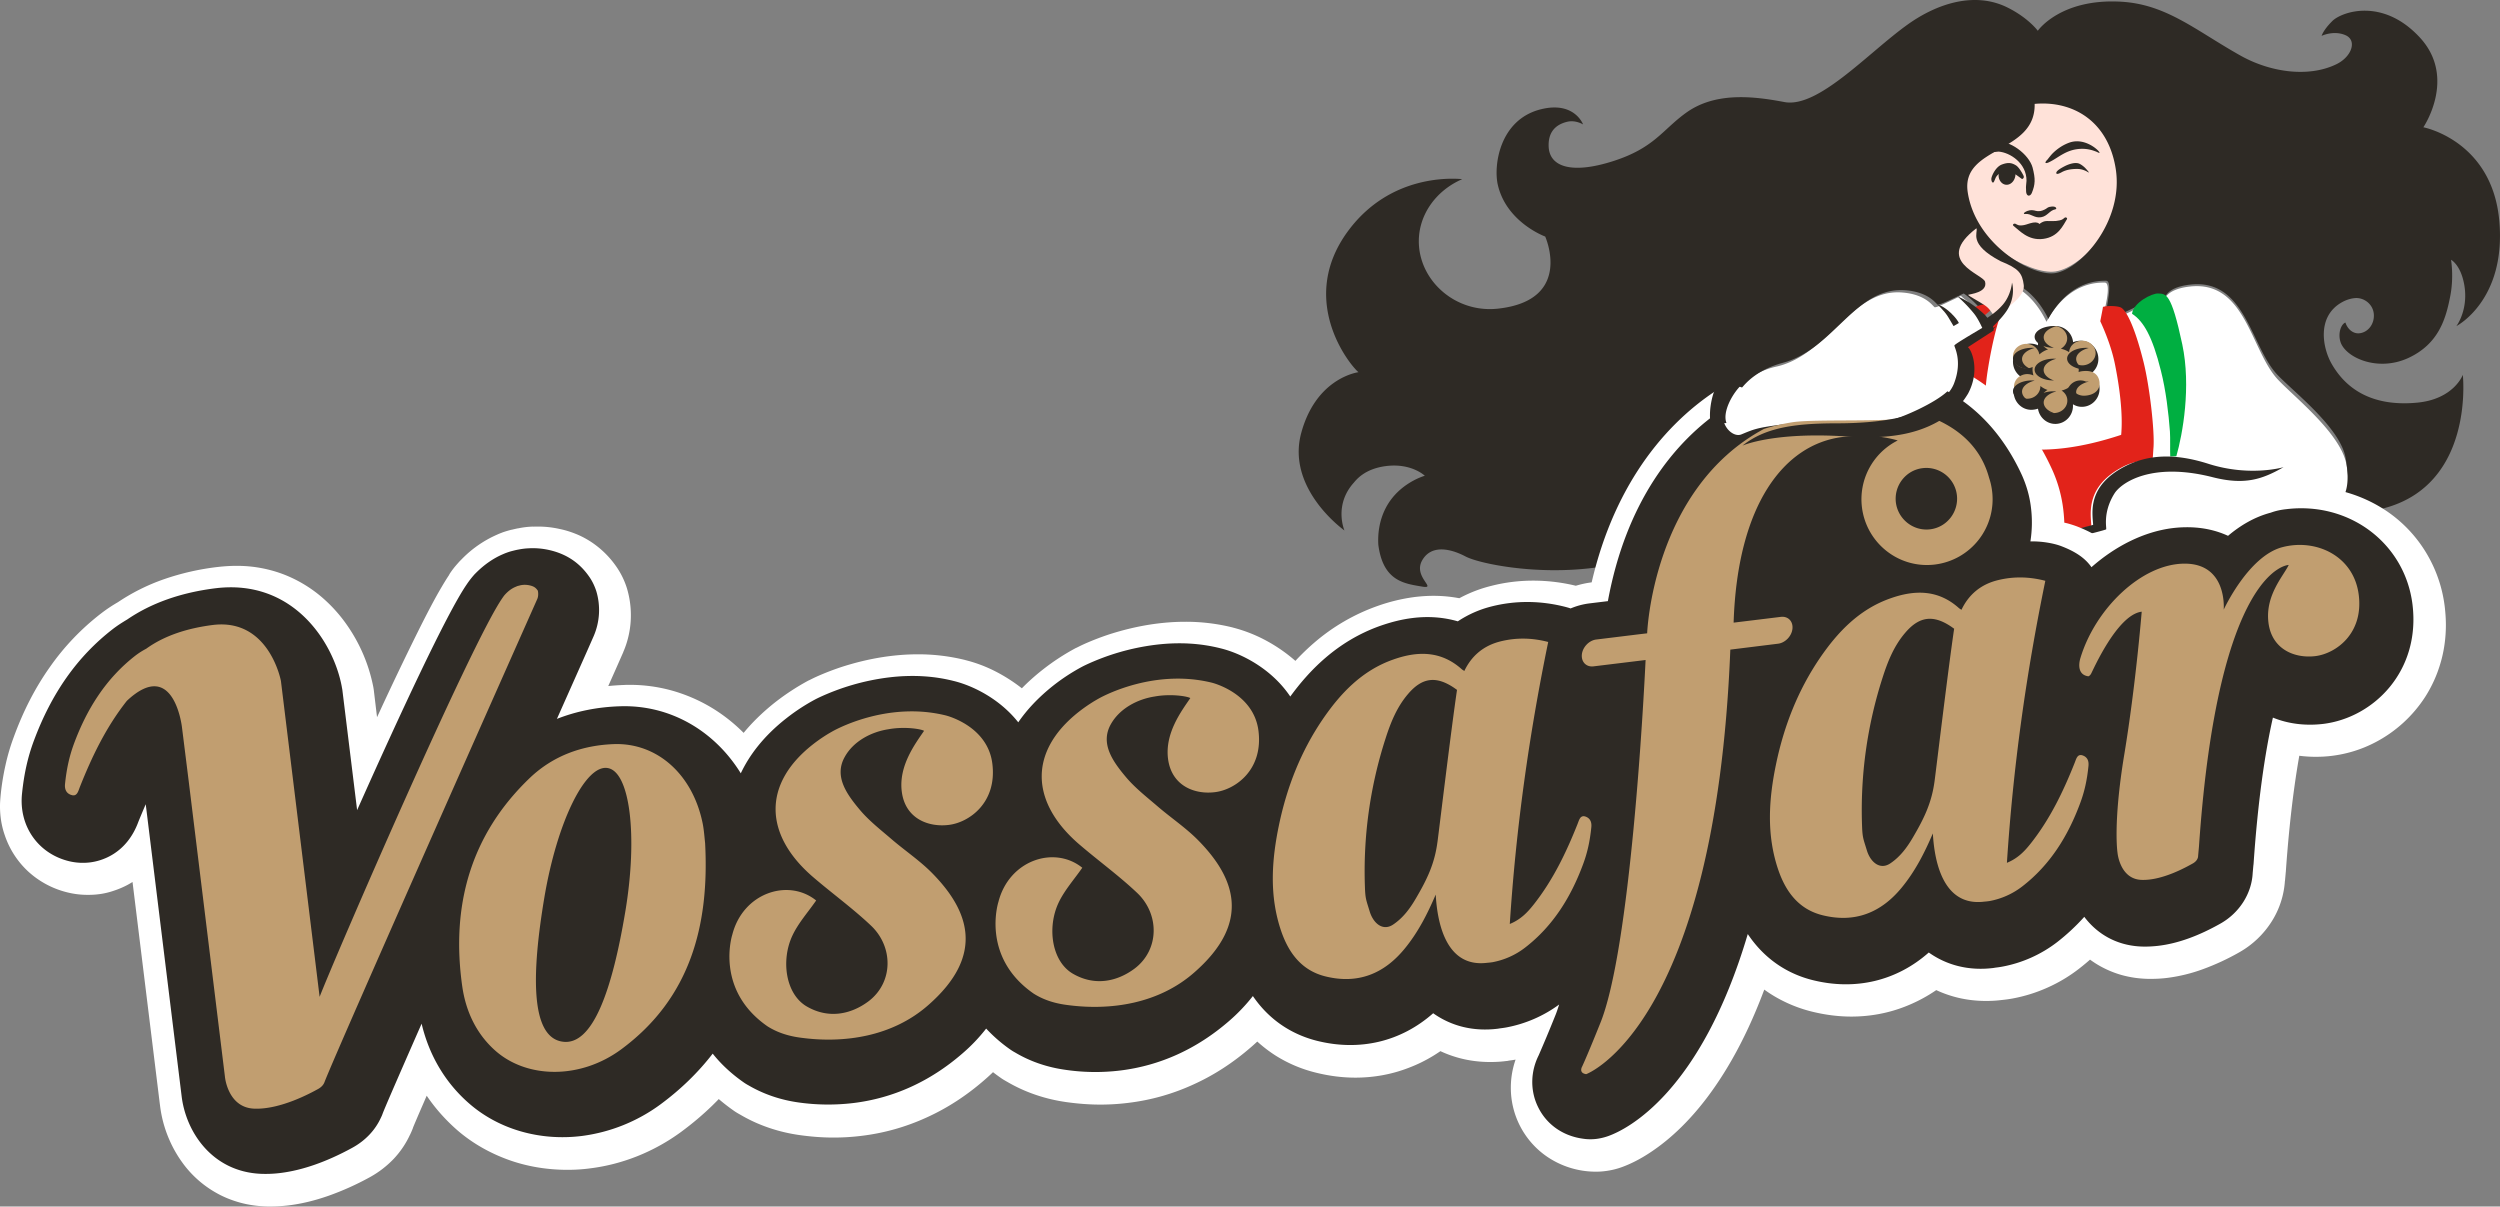 <svg xmlns="http://www.w3.org/2000/svg" width="230" height="111" viewBox="0 0 230 111">
    <rect x="0" y="0" width="230" height="111" fill="#808080" stroke="none"/>
    <g fill="none" fill-rule="evenodd">
        <path fill="#FFE2D9" fill-rule="nonzero" d="M189.096 24.974c2.591-.386 6.755-4.958 5.955-9.826-.746-4.534-4.26-6.434-7.976-6.113.122 4.726-7.542 3.904-6.81 8.297.801 4.868 6.525 7.989 8.831 7.642z"/>
        <path fill="#FFF" fill-rule="nonzero" d="M188.277 29.607c.652-1.246 2.33-3.673 5.368-3.606.546.014.146 1.85-.067 2.695.106.496.226.885.36.871.36-.027 3.183-1.434 3.65-1.702.465-.268 1.451.013 1.451.013.013 0-.08-1.233 2.424-1.515 5.155-.59 5.595 5.912 8.125 8.58 1.559 1.649 5.794 4.973 6.287 7.815.44 2.534.133 3.861-1.305 4.947a10.867 10.867 0 0 0-3.37-.094c-.506.067-.999.16-1.492.282-1.518.402-2.85 1.206-3.982 2.171-1.013-.482-2.265-.818-3.81-.804-.44 0-.879.027-1.332.08-2.677.335-5.301 1.663-7.552 3.66a4.924 4.924 0 0 0-2.77-1.957 14.385 14.385 0 0 0-2.904-.456c.16-1.032.186-2.091.053-3.164-.12-1.005-3.397-.858-3.81-1.796-1.678-3.7-3.356-6.69-5.674-8.62-1.572.805-4.196 1.475-8.551 1.475-3.983 0-6.727.442-8.738 1.917-4.076 1.314-2.57-5.483 2.757-6.663 4.849-1.072 6.927-7.212 11.628-6.823 2.225.174 2.838 1.327 2.97 1.354.214.04 1.28-.51 2.412-1.046.12.12.333.295.572.483.094.107.187.214.267.295.32.322 1.705 1.528 1.705 1.528s.493 0 .839-.268.68-1.153 1.052-2.024c.133-.322.24-.67.293-.992 1.745.804 2.704 2.44 3.144 3.364z"/>
        <path fill="#2E2A25" fill-rule="nonzero" d="M189.075 25.126c2.43-.379 6.324-4.838 5.571-9.596-.7-4.433-3.986-6.285-7.458-5.972.105 4.603-6.839 3.86-6.152 8.162.74 4.746 5.888 7.745 8.04 7.406zm25.531 22.02c-.079 0-.184.014-.29.04l.04-.274.145.026c1.426-1.056 1.73-2.347 1.294-4.81-.489-2.765-4.687-5.998-6.231-7.602-2.509-2.595-2.944-8.918-8.053-8.344-2.482.273-2.39 1.473-2.403 1.473 0 0-.977-.274-1.439-.013-.462.26-3.26 1.643-3.617 1.656-.132.013-.132-.43-.237-.913.118-.795.488-2.542-.053-2.555-3.01-.053-4.66 2.294-5.32 3.507-.581-1.226-2.139-3.703-5.188-3.768-.462-.013-.172 1.251.092 2.112-.237.196-.647.548-1.24.626-.502-.56-1.096-1.095-1.453-1.304-1.109.522-2.165 1.056-2.39 1.017-.131-.026-.739-1.134-2.943-1.317-4.66-.365-6.548 5.41-11.3 6.676-4.066 1.082-5.254 4.276-4.713 5.802-3.842 2.764-7.485 6.088-9.4 12.516a37.907 37.907 0 0 1-3.34.548c-5.425.678-10.534-.418-11.722-1.043-1.412-.744-3.181-1.122-4.013.365-.845 1.525 1.452 2.646 0 2.399-1.597-.274-3.59-.47-4.026-3.847-.053-.886.04-2.164.7-3.416 1.2-2.281 3.577-2.933 3.577-2.933s-1.241-1.2-3.604-.887c-1.98.261-2.733 1.304-2.93 1.526-1.862 2.073-.859 4.394-.859 4.394s-5.386-3.808-3.973-8.984c1.293-4.732 4.7-5.489 5.267-5.58-.08-.052-.211-.182-.489-.508-1.438-1.734-4.607-7.054-.356-12.634 3.736-4.902 9.122-4.733 10.39-4.616-2.482 1.07-4.146 3.43-3.987 6.063.21 3.455 3.471 6.258 7.247 5.854 7.01-.756 4.37-6.636 4.37-6.636s-3.552-1.291-4.357-4.746c-.409-1.747.132-6.01 3.96-6.962 3.09-.77 3.882 1.395 3.882 1.395s-.687-.43-1.452-.248c-.766.182-1.756.678-1.717 2.23.04 1.942 2.139 2.607 5.928 1.395 3.788-1.213 4.515-2.856 6.693-4.433 2.64-1.917 6.059-1.578 9.069-1.004 3.115.586 7.71-4.538 11.34-7.132 2.772-1.982 6.191-3.025 9.135-1.59 1.967.964 2.838 2.164 2.838 2.164s2.073-3 7.683-2.673c4.185.247 6.865 2.66 10.984 4.967 2.706 1.513 6.204 2.034 8.778.796 1.452-.691 1.954-2.217.858-2.686-1.095-.47-2.191.065-2.191.065s.145-.535.99-1.37c.845-.834 4.607-2.19 8.04 1.513 3.432 3.703.33 8.266.33 8.266s6.297 1.2 6.983 8.566c.673 7.354-3.947 9.727-3.947 9.727s1.135-1.474.726-3.807c-.33-1.852-1.215-2.295-1.215-2.295s.264 1.512-.052 3.233c-.41 2.178-1.07 4.512-3.908 5.815-2.838 1.291-5.782-.078-6.218-1.512-.25-.834.093-1.643.462-1.76.185.573.66 1.017 1.228.99.819-.051 1.439-.82 1.386-1.733-.053-.913-.858-1.552-1.69-1.513-.118.013-.633.04-1.254.391-2.363 1.33-1.755 4.277-.91 5.711 1.663 2.855 4.475 3.846 7.854 3.52 3.366-.326 4.185-2.555 4.185-2.555s1.492 13.494-11.974 12.66z"/>
        <path fill="#2E2A25" d="M194.156 29.073l.498-.073-.175 1c-.149-.537-.323-.927-.323-.927z"/>
        <path fill="#E2231A" fill-rule="nonzero" d="M180.864 31.6l2.106-1.373s.026-.13-.053-.362c.197-.195.524-.519.89-1.01.183.064.21 0 .222.22-.209.492-.732 2.305-1.15 4.947-.406 2.565-.289 4.676-.066 6.114 0 .064-.707.544-.667.738 2.197-.13 5.389 1.658 13.002-.868.013-.168.026-.31.026-.362.091-1.451-.079-3.536-.589-6.088-.314-1.606-.98-3.186-1.36-4.002l.21-1.088.038-.233c.458-.13 1.36-.091 1.662.064.484.26 1.255 1.736 2.066 4.987.563 2.24 1.047 6.45.916 7.94-.04.518-.04.88-.105 1.062-1.072.103-1.831.194-2.76.686-3.361 1.775-2.917 4.223-2.851 5.388l-.275.104-2.067.466-.026.143s-.039.751.327 1.813c.105.311.236.596.353.829l.027.285c-.131-.324-4.696-1.852-4.866-2.293-.314-.841.209-2.396.196-2.422l-.196-1.696-1.19-3.485s-4.095-.453-4.736-.53c-.261-.04-.47.012-.628.116a48.544 48.544 0 0 1-.078-4.456c.785-.388 1.046-.738 1.23-1.165.13-.156.248-.324.353-.48 1.085-1.606.484-3.082.065-3.872l-.026-.117zm.667-3.264c.497-.272 1.439-.544 1.7-.103l.131.077a8.272 8.272 0 0 1-.929.816c-.065-.065-.117-.13-.196-.194a5.753 5.753 0 0 0-.706-.596z"/>
        <path fill="#00AF41" d="M196.147 28.866c.11-1.017 1.847-1.904 2.407-1.865.712.04 1.204-.091 2.216 4.682.821 3.887.041 8.243-.547 10.29-.191 0-.383.014-.56.027-.028-.483.013-1.696-.028-2.282-.123-1.67-.37-3.809-.834-5.622-.78-3.143-1.6-4.551-2.654-5.23z"/>
        <path fill="#2E2A25" fill-rule="nonzero" d="M191.386 31.35c.893-.026 1.639.707 1.663 1.624a1.647 1.647 0 0 1-.66 1.375c.452.289.758.8.77 1.376.025.917-.685 1.676-1.578 1.702a1.53 1.53 0 0 1-.868-.235v.104c.024.917-.685 1.677-1.578 1.703-.82.026-1.517-.59-1.64-1.401a1.968 1.968 0 0 1-.575.104c-.893.027-1.639-.707-1.663-1.624a1.684 1.684 0 0 1 .685-1.401 1.66 1.66 0 0 1-.747-1.362c-.024-.917.686-1.677 1.579-1.703.256 0 .501.052.721.157-.024-.982.685-1.742 1.579-1.768.844-.026 1.565.628 1.651 1.48.184-.066.416-.131.66-.131z"/>
        <path fill="#C19E70" fill-rule="nonzero" d="M190.358 32.399c.04-.58.545-1.041 1.185-1.055.668-.013 1.226.475 1.253 1.108.014.619-.517 1.133-1.185 1.16-.15 0-.286-.014-.422-.053.027.131.054.263.054.408 0 .092 0 .171-.013.264.136-.053.286-.08.45-.093.79-.066 1.266.224 1.43.791.245.91-.436 1.45-1.362 1.476-.6.013-1.104-.382-1.227-.896a2.165 2.165 0 0 1-.858.422c.314.197.532.527.532.909.013.62-.518 1.133-1.186 1.16-.667.013-1.226-.475-1.253-1.107-.014-.435.245-.817.627-1.015a2.047 2.047 0 0 1-.668-.369c.014.646-.517 1.16-1.185 1.173-.667.013-1.226-.475-1.24-1.107-.013-.62.518-1.134 1.186-1.16.218 0 .422.04.599.132a2.81 2.81 0 0 1-.082-.488c0-.105 0-.21.014-.303-.164.08-.354.132-.559.132-.667.013-1.226-.474-1.253-1.094-.014-.62.518-1.133 1.185-1.16.627-.013 1.145.409 1.24.976.231-.211.504-.37.804-.462-.395-.184-.668-.553-.682-.988-.013-.62.518-1.133 1.186-1.16.667-.013 1.226.475 1.253 1.094.014.422-.232.79-.586.988.3.066.545.172.763.317z"/>
        <path fill="#2E2A25" fill-rule="nonzero" d="M185.196 33.016c-.027-.548.726-1 1.694-1.016.108 0 .215 0 .296.016-.7.178-1.183.58-1.157 1.049.027.403.377.741.942.935-.942 0-1.749-.435-1.775-.984zM185.196 36.016c-.027-.548.726-1 1.694-1.016.108 0 .215 0 .296.016-.7.178-1.183.58-1.157 1.049.027.403.377.741.942.935-.968 0-1.749-.435-1.775-.984zM187.187 31.016c-.027-.548.726-1 1.695-1.016.107 0 .215 0 .295.016-.699.178-1.183.58-1.156 1.049.027.403.376.741.941.935-.941 0-1.748-.435-1.775-.984zM187.186 34.03c-.016-.55.73-1.01 1.693-1.03.1 0 .199 0 .298.01-.696.18-1.178.59-1.161 1.05.017.4.382.75.946.94-.963.02-1.759-.42-1.776-.97zM190.174 33.016c-.027-.548.726-1 1.695-1.016.107 0 .215 0 .296.016-.7.178-1.184.58-1.157 1.049.027.403.376.741.941.935-.968 0-1.748-.435-1.775-.984zM190.173 36.061a1.24 1.24 0 0 1 1.695-.97c.081.031.216 0 .297.016-.7.169-1.185.554-1.158 1 .027.385.377.708.942.893-.969 0-1.776-.416-1.776-.939zM187.187 37.016c-.027-.548.726-1 1.695-1.016.107 0 .215 0 .295.016-.699.178-1.183.58-1.156 1.049.027.403.376.741.941.935-.941 0-1.748-.435-1.775-.984zM210.087 42.98c-1.919 1.09-3.52 1.687-6.524.922-5.61-1.428-8.402.493-9.037 1.505-1.124 1.804-.674 3.245-.767 3.297-.12.065-1.614.454-2.686.7-.013.377.198 1.39.476 2.155a9.92 9.92 0 0 0 .662 1.441s-1.072-.48-1.64-2.103c-.371-1.064-.398-1.856-.398-1.856l.027-.142 2.368-.61c-.066-1.143-.556-3.557 2.885-5.36 2.143-1.117 4.604-1.26 7.753-.247 3.824 1.207 6.88.298 6.88.298z"/>
        <path fill="#2E2A25" d="M187.186 49.468c.066-.101.434-.468 1.88-.468 1.432 0 2.103.468 2.103.468l-.171.532s-.316-.367-1.59-.56c-1.289-.192-2.222.028-2.222.028z"/>
        <path fill="#FFF" d="M162.294 40c-.347.192-.694.346-.995.5.254-.154.602-.308.995-.5z"/>
        <path fill="#FFE2D9" d="M182.597 28.085c-.555-.37-1.53-.878-1.53-.964.165-.062 1.816-.21 1.56-1.2-.18-.705-4.771-1.88-.795-4.921.18.408-.81 1.434 2.22 3.03 1.666.667 1.997 1.1 2.132 2.188.165 1.385-2.686 2.782-2.686 2.782-.285-.099-.285-.495-.9-.915z"/>
        <path fill="#2E2A25" d="M178.225 28s.547.12 1.258.798c.454.437.652.743.733.918-.186.11-.36.207-.489.284-.104-.175-.28-.48-.5-.842-.361-.59-1.002-1.158-1.002-1.158z"/>
        <path fill="#2E2A25" fill-rule="nonzero" d="M183.203 30.4l.498-.4-.39.2zM186.44 16.635c.014-1.631-1.527-2.61-2.569-2.688-.3.026-.613.052-.87.13-1.413.431-1.841.979-1.784.744.043-.222.228-1.187 1.627-1.657.2-.065.27-.091.613-.143 1.441-.209 3.21 1.2 3.539 2.387.271 1.044.257 1.553-.071 2.349-.143.352-.557.378-.528-.3-.029-.366.028-.483.042-.822zM187.7 19.418c-.365.048-.453-.073-.768-.085-.239-.012-.654.12-.742.302.026.085.101.049.19.049.502-.025.791.398 1.395.302.603-.097.78-.629 1.307-.725.114-.025.114-.073.063-.158-.1-.157-.59-.12-.78.013-.339.265-.666.302-.666.302zM185.436 20.594c.168.08.266.207.768.115.252-.046.475-.162.838-.23.336-.058.517.045.573.115l.028.011c.07-.08.293-.207.447-.242.223-.046.223-.023.74-.023.112 0 .237-.012.335-.012.573-.069.587-.15.782-.3.112-.08.28.024.21.139-.35.553-.782 1.626-2.179 1.81-1.396.185-2.206-.795-2.737-1.199-.126-.092.028-.265.195-.184z"/>
        <path fill="#2E2A25" fill-rule="nonzero" d="M183.88 15.993c-.044.059-.088.102-.144.16-.154.176-.165.307-.286.554-.122.248-.298-.072-.232-.35.066-.276.408-1.02.96-1.223.551-.204.882-.175 1.301.087.254.16.552.67.673.918.133.262-.121.335-.121.335l-.607-.437c-.01.423-.254.816-.618.933-.419.13-.838-.175-.926-.685a1.287 1.287 0 0 1 0-.292zM192.131 15.869c-.123-.105-.546-.315-.948-.324-.401-.01-.802.029-1.148.143-.346.114-.38.2-.669.295-.167.057-.234-.038-.156-.171.078-.134.312-.296.691-.496.468-.247 1.037-.41 1.394-.257.156.067.424.257.602.457.09.096.167.19.223.258a.253.253 0 0 1 .045.066v.01c0 .01-.023.01-.023.01l-.01.009z"/>
        <path fill="#2E2A25" d="M188.474 14.544c.086-.103.2-.258.359-.423.33-.33.818-.723 1.493-.98 1.35-.517 2.598.536 2.8.836l.028.04c0 .021.014.021 0 .032-.015.02-.043.02-.043.01l-.043-.01c-.058-.02-.158-.083-.316-.134a3.277 3.277 0 0 0-1.407-.217c-.632.041-1.12.237-1.55.475-.431.237-.79.506-1.163.691-.173.093-.287.135-.36.135-.085.01-.1-.042-.085-.083.014-.041.057-.093.086-.134l.057-.072c.015.01.058-.052.144-.166z"/>
        <path fill="#FFF" fill-rule="nonzero" d="M210.93 47.323l.304 2.427a8.477 8.477 0 0 1 3.945.435 7.731 7.731 0 0 1 3.325 2.361 7.849 7.849 0 0 1 1.055 1.754c.277.647.462 1.332.555 2.084.052.383.065.739.065 1.095a7.506 7.506 0 0 1-.527 2.81 6.845 6.845 0 0 1-.963 1.687 7.046 7.046 0 0 1-2.125 1.834 6.839 6.839 0 0 1-3.483.91c-.91 0-1.741-.172-2.493-.475a2.445 2.445 0 0 0-2.059.105 2.465 2.465 0 0 0-1.253 1.636c-.739 3.323-1.425 7.795-1.834 13.848v-.013.08l-.066.711v.093a2.933 2.933 0 0 1-.488 1.464c-.29.461-.713.87-1.24 1.174-.91.514-1.768.91-2.573 1.2-.805.29-1.544.461-2.217.554-.316.04-.62.052-.91.052-.119 0-.224 0-.33-.013a5.032 5.032 0 0 1-1.069-.171 4.178 4.178 0 0 1-1.266-.607 4.339 4.339 0 0 1-.99-.976 2.486 2.486 0 0 0-1.847-.976 2.434 2.434 0 0 0-1.926.805 17.727 17.727 0 0 1-2.19 2.044 9.189 9.189 0 0 1-1.887 1.134 9.585 9.585 0 0 1-2.138.66 4.58 4.58 0 0 1-.448.066l-.066.013-.159.026.33 2.427-.303-2.427c-.304.04-.594.053-.884.053a6.02 6.02 0 0 1-1.795-.264 5.556 5.556 0 0 1-1.556-.778 2.463 2.463 0 0 0-3.048.158c-.884.778-1.834 1.359-2.837 1.741a8.814 8.814 0 0 1-3.166.58c-.792 0-1.61-.105-2.454-.316a7.815 7.815 0 0 1-2.31-.99 6.65 6.65 0 0 1-1.147-.922 7.922 7.922 0 0 1-1.082-1.32 2.47 2.47 0 0 0-2.401-1.068 2.45 2.45 0 0 0-1.98 1.728c-1.042 3.508-2.203 6.291-3.39 8.507-1.768 3.324-3.563 5.368-5 6.621-1.439 1.253-2.52 1.728-2.93 1.873a2.494 2.494 0 0 1-.54.132c-.093.013-.199.013-.291.013-.106 0-.211-.013-.33-.026a3.229 3.229 0 0 1-1.399-.528 2.676 2.676 0 0 1-.883-1.055 2.77 2.77 0 0 1-.278-1.214c0-.448.106-.91.33-1.345l.04-.092c.119-.277.264-.594.409-.937.435-1.015.91-2.189 1.108-2.69v.013l.027-.066-2.27-.923 2.256.95c.172-.423.33-.858.462-1.333a2.455 2.455 0 0 0-.937-2.703 2.458 2.458 0 0 0-2.863.026 9.37 9.37 0 0 1-3.852 1.675c-.145.026-.29.053-.462.066l-.053.013-.158.027.343 2.426-.304-2.426c-.303.04-.593.052-.884.052a6.02 6.02 0 0 1-1.794-.263 5.556 5.556 0 0 1-1.557-.779 2.463 2.463 0 0 0-3.048.159c-.884.778-1.834 1.358-2.836 1.74a8.814 8.814 0 0 1-3.167.58c-.791 0-1.61-.105-2.454-.316a7.86 7.86 0 0 1-2.27-.962c-.765-.488-1.53-1.174-2.216-2.177a2.46 2.46 0 0 0-1.94-1.068 2.404 2.404 0 0 0-2.005.937 14.511 14.511 0 0 1-1.873 1.965 17.056 17.056 0 0 1-4.156 2.69 15.581 15.581 0 0 1-4.565 1.28 16.96 16.96 0 0 1-4.394-.053c-1.412-.198-2.652-.633-3.72-1.266l-.067-.04-.198-.119c-.725-.514-1.345-1.042-1.86-1.609a2.463 2.463 0 0 0-1.9-.778 2.414 2.414 0 0 0-1.82.937 14.511 14.511 0 0 1-1.874 1.965 17.056 17.056 0 0 1-4.156 2.69 15.581 15.581 0 0 1-4.565 1.28 16.647 16.647 0 0 1-4.38-.053c-1.412-.198-2.653-.633-3.721-1.266l-.053-.04a1.14 1.14 0 0 1-.211-.132 11.194 11.194 0 0 1-2.362-2.176 2.471 2.471 0 0 0-1.94-.923 2.445 2.445 0 0 0-1.913.95 21.392 21.392 0 0 1-4.314 4.194c-1.82 1.345-3.932 2.189-6.096 2.453-.488.066-.976.092-1.464.092-1.333 0-2.612-.224-3.787-.646a10.334 10.334 0 0 1-3.166-1.82 10.858 10.858 0 0 1-2.27-2.704 12.184 12.184 0 0 1-1.372-3.403 2.46 2.46 0 0 0-2.164-1.86 2.443 2.443 0 0 0-2.454 1.451 1015.763 1015.763 0 0 0-2.757 6.305c-.277.633-.462 1.081-.594 1.398-.066.158-.119.29-.171.409-.04.105-.08.197-.106.263-.026.053-.053.12-.08.172l-.025.04c-.146.33-.357.646-.62.923a3.73 3.73 0 0 1-.977.738 20.217 20.217 0 0 1-3.06 1.385c-.95.33-1.835.54-2.64.646-.37.053-.739.066-1.095.066-.119 0-.224 0-.33-.013-.791-.04-1.438-.21-2.005-.488a4.864 4.864 0 0 1-1.135-.791 6.013 6.013 0 0 1-1.24-1.715 6.213 6.213 0 0 1-.58-2.03v-.027l-3.299-26.827a2.45 2.45 0 0 0-4.67-.686c-.251.58-.489 1.135-.687 1.649l-.026.08a3.746 3.746 0 0 1-.633 1.16c-.172.21-.33.356-.502.488-.25.184-.514.316-.752.395-.237.08-.448.12-.58.146a3.25 3.25 0 0 1-.343.026c-.225 0-.449-.026-.686-.08a3.263 3.263 0 0 1-1.07-.448 3 3 0 0 1-1.055-1.134 3.354 3.354 0 0 1-.395-1.622c0-.132.013-.277.026-.409.092-.818.211-1.57.356-2.255a15.82 15.82 0 0 1 .58-1.992c.753-2.031 1.663-3.785 2.732-5.289a17.803 17.803 0 0 1 3.734-3.904c.303-.237.66-.474 1.068-.712l.172-.105a13.344 13.344 0 0 1 3.127-1.57 19.514 19.514 0 0 1 3.905-.897 8.293 8.293 0 0 1 1.109-.066c.606 0 1.147.066 1.662.172a6.862 6.862 0 0 1 2.348 1.015c.515.343.99.765 1.425 1.227a10.068 10.068 0 0 1 1.57 2.334c.396.831.673 1.662.805 2.388.013.052.013.105.027.145l1.359 11.065a2.435 2.435 0 0 0 2.071 2.124 2.453 2.453 0 0 0 2.6-1.425c1.939-4.339 3.984-8.836 5.765-12.569.897-1.86 1.715-3.535 2.428-4.893.356-.673.673-1.28.963-1.767.277-.501.528-.897.7-1.148l.012-.026c.04-.066.145-.211.29-.396.067-.079.133-.158.198-.224l-1.807-1.662L45.94 55l.132-.132-1.781-1.688 1.741 1.715a5.259 5.259 0 0 1 1.702-1.187l.027-.013.198-.08-.858-2.294.831 2.308c.159-.053.264-.093.396-.119l.027-.013c.105-.027.21-.053.303-.066l.04-.013c.184-.04.343-.053.501-.066h.317c.316 0 .62.026.923.092.264.053.502.132.713.211.316.132.58.29.83.475.252.198.476.435.7.752.145.21.264.448.343.685.093.29.145.634.145.99 0 .25-.026.5-.079.751a3.346 3.346 0 0 1-.21.673v-.013l-.634 1.438-2.758 6.198a2.445 2.445 0 0 0 .462 2.69c.686.726 1.742.95 2.665.581 1.504-.593 3.154-.936 4.987-1.002h.344c.884 0 1.741.119 2.56.343a9.775 9.775 0 0 1 3.39 1.701c1.03.792 1.926 1.794 2.665 2.968a2.461 2.461 0 0 0 2.23 1.16 2.439 2.439 0 0 0 2.071-1.398c.304-.646.726-1.332 1.293-2.044.568-.699 1.293-1.424 2.217-2.163a17.288 17.288 0 0 1 2.362-1.543h-.014l.185-.092-1.148-2.163 1.069 2.202a18.752 18.752 0 0 1 5.687-1.662c.66-.079 1.293-.118 1.913-.118 1.121 0 2.19.131 3.193.382h.013c.303.08.66.185 1.055.343.594.237 1.24.58 1.86 1.016.62.435 1.214.962 1.703 1.582.488.607 1.227.95 2.005.923a2.416 2.416 0 0 0 1.926-1.068c.634-.923 1.491-1.873 2.718-2.835a17.288 17.288 0 0 1 2.362-1.544h-.013l.185-.092-1.148-2.163 1.068 2.203a18.752 18.752 0 0 1 5.687-1.662c.66-.08 1.293-.119 1.913-.119 1.122 0 2.19.132 3.193.383h.013c.33.079.739.21 1.174.395.66.277 1.373.673 2.045 1.174a7.664 7.664 0 0 1 1.768 1.86 2.455 2.455 0 0 0 1.98 1.081 2.459 2.459 0 0 0 2.031-1.002c.752-1.042 1.702-2.163 2.863-3.152 1.175-1.003 2.56-1.886 4.275-2.493a12.697 12.697 0 0 1 2.428-.594c.37-.04.726-.065 1.082-.065.752 0 1.464.105 2.137.29a2.46 2.46 0 0 0 2.032-.317 7.556 7.556 0 0 1 2.322-1.029c.897-.224 1.795-.33 2.692-.33.963 0 1.953.133 2.942.383.066.013.132.04.224.066.58.211 1.227.185 1.795-.053a3.614 3.614 0 0 1 1.029-.277l1.741-.21a2.45 2.45 0 0 0 2.111-1.992c.779-4.234 2.164-7.597 3.88-10.261 1.715-2.651 3.76-4.616 5.897-6.001l-1.332-2.058-2.098-1.253c-.198.33-.357.686-.449 1.055-.105.37-.145.739-.145 1.095 0 .554.119 1.082.303 1.543.132.343.317.673.528.95.317.435.7.804 1.188 1.108a3.58 3.58 0 0 0 1.82.527c.396 0 .818-.079 1.227-.25.29-.119.502-.211.66-.264.119-.04.211-.08.317-.106.145-.04.316-.092.607-.145.29-.052.686-.118 1.24-.198.066-.013.171-.026.29-.026.238-.026.554-.04.924-.053.646-.026 1.438-.04 2.27-.04 1.253-.012 2.611-.012 3.812-.039.594-.013 1.161-.04 1.663-.066.25-.013.488-.04.725-.066a5.3 5.3 0 0 0 .726-.132c.25-.066.488-.131.752-.224.449-.145.924-.33 1.412-.54a22.249 22.249 0 0 0 2.256-1.108c.37-.211.726-.422 1.069-.66.343-.237.672-.488.99-.778l-1.677-1.78-1.187 2.136c1.227.673 2.309 1.556 3.285 2.651.977 1.095 1.834 2.414 2.547 3.983l2.23-1.015-2.243.989c.343.778.54 1.503.633 2.268.04.356.066.713.066 1.069 0 .461-.04.923-.106 1.358-.118.712.106 1.45.58 2.005a2.5 2.5 0 0 0 1.914.83h.145c.303 0 .66.027.99.093.171.026.316.066.461.092.132.04.251.066.33.106.449.171.805.356 1.069.527.132.093.237.172.33.264.092.08.158.172.21.25.397.568 1.017.95 1.716 1.03.7.079 1.385-.132 1.913-.594.963-.844 1.992-1.543 3.035-2.044a9.926 9.926 0 0 1 3.127-.963 8.95 8.95 0 0 1 1.016-.066h.013l-.013-1.78v1.78h.013l-.013-1.78v1.78c.58 0 1.095.066 1.543.158.449.106.832.238 1.175.396.87.409 1.9.277 2.625-.343a9.4 9.4 0 0 1 1.438-1.002 7.051 7.051 0 0 1 1.544-.633c.383-.093.765-.172 1.148-.225l-.29-2.374-.304-2.426c-.607.079-1.2.184-1.794.342-.977.251-1.874.634-2.692 1.095a13.76 13.76 0 0 0-2.216 1.543l1.583 1.873 1.042-2.216a11.232 11.232 0 0 0-2.19-.751 11.671 11.671 0 0 0-2.612-.277h-.014.014c-.541 0-1.07.04-1.61.105-1.623.198-3.193.7-4.67 1.411a19.017 19.017 0 0 0-4.13 2.77l1.623 1.833 2.005-1.398a6.422 6.422 0 0 0-.87-1.002c-.463-.448-.977-.791-1.479-1.082-.514-.29-1.029-.514-1.53-.712a10.79 10.79 0 0 0-.858-.277c-.435-.105-.87-.198-1.319-.25a11.563 11.563 0 0 0-1.359-.093h-.29l.079 2.454 2.414.382c.106-.699.172-1.411.172-2.123 0-.554-.04-1.108-.106-1.675a12.51 12.51 0 0 0-1.016-3.64l-.013-.027c-.897-1.965-2.005-3.706-3.338-5.196a17.304 17.304 0 0 0-4.578-3.68 2.452 2.452 0 0 0-2.863.356c-.04.04-.145.119-.264.21-.224.16-.554.37-.91.568a19.89 19.89 0 0 1-1.768.857c-.29.119-.568.225-.805.317-.238.079-.436.145-.554.171l.079.304-.066-.304.079.304-.066-.304.013.066-.013-.066.013.066-.013-.066s-.053.014-.145.027c-.158.026-.436.04-.752.066-.567.026-1.306.052-2.111.052-1.2.014-2.547.014-3.774.027-.607.013-1.187.026-1.715.04l-.752.039a5.74 5.74 0 0 0-.686.079c-.515.08-.937.132-1.306.211-.277.053-.528.106-.779.158-.369.093-.699.198-1.016.304-.316.118-.593.237-.91.369l.66 1.57v-1.702c-.198 0-.436.04-.66.132l.66 1.57v-1.702 1.53l.409-1.477a1.715 1.715 0 0 0-.41-.053v1.53l.41-1.477-.317 1.12.7-.936c-.08-.052-.185-.131-.383-.184l-.317 1.12.7-.936-.436.594.567-.475c-.026-.04-.066-.066-.118-.119l-.436.594.568-.475-.436.37.528-.212a.624.624 0 0 0-.092-.158l-.436.37.528-.212-.647.251h.686c0-.105-.026-.185-.04-.25l-.646.25h.686-.778l.752.211c.013-.066.026-.145.026-.211h-.778l.752.211-.633-.171.567.343a.422.422 0 0 0 .066-.172l-.633-.171.567.343a2.457 2.457 0 0 0-.396-3.02 2.451 2.451 0 0 0-3.034-.29c-2.705 1.753-5.251 4.22-7.336 7.45-2.085 3.232-3.708 7.228-4.592 12.03l2.415.448-.304-2.427-1.741.211a9.065 9.065 0 0 0-2.349.633l.964 2.255.83-2.308c-.197-.066-.408-.145-.633-.198a16.773 16.773 0 0 0-4.182-.54c-1.306 0-2.612.158-3.892.488a12.427 12.427 0 0 0-3.866 1.701l1.359 2.031.673-2.347a12.831 12.831 0 0 0-3.483-.475c-.554 0-1.109.04-1.676.105a16.671 16.671 0 0 0-3.457.831 18.217 18.217 0 0 0-5.831 3.39c-1.544 1.332-2.732 2.756-3.629 3.983l1.98 1.437 2.031-1.371a12.953 12.953 0 0 0-1.847-2.163 14.612 14.612 0 0 0-3.1-2.176 13.45 13.45 0 0 0-2.93-1.122h.014a17.864 17.864 0 0 0-4.38-.527c-.832 0-1.663.053-2.52.158-1.808.224-3.392.646-4.632 1.055-1.24.422-2.15.831-2.599 1.055l-.08.04-.184.092h-.013a20.81 20.81 0 0 0-3.074 2.005c-1.597 1.253-2.824 2.585-3.747 3.93l1.992 1.372 1.913-1.53a12.776 12.776 0 0 0-1.768-1.807 15.222 15.222 0 0 0-2.85-1.86 12.894 12.894 0 0 0-2.678-.989h.013a17.864 17.864 0 0 0-4.38-.527c-.832 0-1.663.053-2.52.158-1.808.224-3.391.646-4.631 1.055-1.24.422-2.151.831-2.6 1.055l-.079.04-.185.092H74.4a21.927 21.927 0 0 0-3.074 2.005c-1.2.95-2.203 1.939-3.008 2.941a14.809 14.809 0 0 0-1.913 3.034l2.216 1.042 2.085-1.28c-1.372-2.229-3.232-4.062-5.423-5.341a14.99 14.99 0 0 0-3.51-1.478 14.438 14.438 0 0 0-3.852-.514c-.171 0-.343 0-.514.013-2.336.08-4.552.528-6.597 1.332l.897 2.282 2.243 1.002 2.757-6.198.634-1.438v-.013c.237-.54.409-1.095.527-1.675a8.434 8.434 0 0 0 .172-1.728 8.6 8.6 0 0 0-.356-2.44 7.312 7.312 0 0 0-1.03-2.084 8.578 8.578 0 0 0-2.269-2.202c-.448-.29-.91-.541-1.412-.739a8.552 8.552 0 0 0-1.53-.462 8.855 8.855 0 0 0-1.953-.21c-.158 0-.33 0-.488.013l.119 2.44-.04-2.454a7.653 7.653 0 0 0-1.451.172l.514 2.387-.475-2.4c-.21.04-.422.092-.646.145l.646 2.36-.62-2.373c-.25.066-.527.145-.83.25l-.027.013c-.172.066-.317.12-.449.185l.99 2.242-.963-2.255a10.32 10.32 0 0 0-3.273 2.255l-.04.04-.131.132-.026.026c-.12.132-.251.277-.396.448-.277.33-.462.607-.58.792l2.044 1.358-2.018-1.371c-.29.422-.58.91-.91 1.477-.568.989-1.215 2.229-1.927 3.653a294.087 294.087 0 0 0-3.576 7.465c-1.28 2.757-2.599 5.685-3.879 8.547l2.243 1.002 2.428-.303-1.32-11.04a5.248 5.248 0 0 0-.065-.448 14.982 14.982 0 0 0-2.929-6.383 13.68 13.68 0 0 0-1.768-1.847 12.177 12.177 0 0 0-3.497-2.11 11.998 11.998 0 0 0-4.433-.805c-.554 0-1.135.04-1.715.106a23.364 23.364 0 0 0-4.948 1.134 18.553 18.553 0 0 0-4.275 2.15l1.386 2.018-1.214-2.124c-.58.33-1.122.686-1.636 1.082a22.551 22.551 0 0 0-4.737 4.959c-1.345 1.9-2.44 4.036-3.311 6.423A19.19 19.19 0 0 0 .5 70.417a22.943 22.943 0 0 0-.448 2.823c-.027.303-.053.62-.053.923 0 .936.145 1.846.449 2.704a8.015 8.015 0 0 0 2.19 3.35 8.212 8.212 0 0 0 3.628 1.899 7.717 7.717 0 0 0 1.82.211c.318 0 .634-.013.95-.053.37-.04.858-.132 1.4-.316.408-.132.87-.317 1.332-.567a7.703 7.703 0 0 0 2.098-1.675 8.642 8.642 0 0 0 1.636-2.823l-2.31-.83 2.27.91c.185-.476.396-.977.62-1.491l-2.243-.99-2.427.304 3.298 26.827 2.428-.304-2.428.277c.119 1.082.396 2.163.845 3.205.33.778.765 1.543 1.293 2.255a9.696 9.696 0 0 0 3.1 2.717c.633.357 1.32.633 2.058.845.74.21 1.518.33 2.323.369.184.013.369.013.54.013.555 0 1.122-.04 1.69-.106 1.2-.145 2.427-.448 3.667-.883a25.626 25.626 0 0 0 3.787-1.702 9.108 9.108 0 0 0 2.19-1.675 8.276 8.276 0 0 0 1.53-2.268l-2.23-1.016 2.217 1.055c.08-.171.159-.342.225-.514a1.23 1.23 0 0 0 .066-.185c.132-.316.409-.976.95-2.215.54-1.253 1.345-3.087 2.52-5.777l-2.243-.99-2.375.581a16.94 16.94 0 0 0 1.926 4.761c.87 1.464 1.98 2.77 3.272 3.904 1.385 1.2 2.995 2.11 4.71 2.73 1.716.62 3.563.924 5.436.924.686 0 1.372-.04 2.058-.132 3.022-.37 5.924-1.543 8.405-3.363 2.058-1.517 3.826-3.232 5.29-5.144l-1.939-1.49-1.913 1.53c.897 1.134 2.032 2.202 3.39 3.152.199.145.41.263.621.382l1.187-2.137-1.253 2.097c1.662.99 3.55 1.636 5.541 1.913 1.043.145 2.072.224 3.101.224.858 0 1.715-.053 2.56-.158 2.084-.25 4.09-.818 5.99-1.688 1.9-.858 3.68-2.018 5.33-3.456a18.517 18.517 0 0 0 2.533-2.664l-1.926-1.504-1.794 1.662a16.938 16.938 0 0 0 2.652 2.295c.197.145.409.264.62.383l1.187-2.137-1.253 2.097c1.662.99 3.549 1.635 5.541 1.912 1.042.145 2.072.225 3.1.225.858 0 1.716-.053 2.56-.159 2.085-.25 4.09-.817 5.99-1.688 1.9-.857 3.681-2.018 5.33-3.455a19.142 19.142 0 0 0 2.534-2.651l-1.926-1.504-2.02 1.385a12.62 12.62 0 0 0 3.63 3.548 12.537 12.537 0 0 0 3.72 1.582c1.214.304 2.44.462 3.641.462 1.702 0 3.365-.303 4.922-.91 1.57-.593 3.021-1.49 4.327-2.638l-1.623-1.833-1.425 1.991a10.238 10.238 0 0 0 2.943 1.464c1.042.33 2.15.488 3.272.488.488 0 .976-.026 1.478-.092h.04l.157-.026-.343-2.427.277 2.427c.251-.027.515-.066.805-.119a14.325 14.325 0 0 0 5.858-2.545l-1.45-1.966-2.35-.699a9.845 9.845 0 0 1-.29.844l-.013.027-.026.066v.013c-.132.317-.383.95-.66 1.61-.132.329-.277.672-.422.988-.132.317-.264.607-.37.831l2.23 1.003-2.19-1.108a7.8 7.8 0 0 0-.844 3.547 7.672 7.672 0 0 0 3.233 6.265 7.977 7.977 0 0 0 4.55 1.451c.304 0 .595-.013.885-.053a6.946 6.946 0 0 0 1.623-.395c.607-.225 1.543-.647 2.652-1.398 1.675-1.121 3.773-2.981 5.845-5.988 2.084-3.007 4.143-7.135 5.831-12.82l-2.348-.699-2.032 1.358a13.37 13.37 0 0 0 1.742 2.11c.923.91 1.926 1.597 2.902 2.098a12.73 12.73 0 0 0 2.797 1.055c1.214.303 2.441.462 3.642.462 1.702 0 3.364-.304 4.921-.91a14.081 14.081 0 0 0 4.315-2.638l-1.623-1.834-1.425 1.992a10.238 10.238 0 0 0 2.942 1.464c1.042.33 2.15.488 3.272.488.488 0 .976-.026 1.478-.092h.04l.158-.027-.33-2.427.264 2.44c.25-.026.527-.066.818-.118a14.052 14.052 0 0 0 3.219-1.003 13.968 13.968 0 0 0 2.89-1.727 21.453 21.453 0 0 0 2.823-2.625l-1.82-1.649-1.953 1.478a9.383 9.383 0 0 0 2.902 2.545c.594.33 1.24.607 1.927.805a9.628 9.628 0 0 0 2.176.356c.185.013.383.013.581.013.501 0 1.003-.027 1.517-.093a15.002 15.002 0 0 0 3.272-.804 21.953 21.953 0 0 0 3.325-1.543 8.432 8.432 0 0 0 2.969-2.81 7.919 7.919 0 0 0 1.24-3.85l-2.44-.12 2.44.212.066-.726v-.026l.013-.092v-.014c.41-5.856 1.056-10.102 1.729-13.123l-2.388-.54-.924 2.268c1.346.54 2.81.831 4.328.831.501 0 1.002-.026 1.517-.092a11.683 11.683 0 0 0 3.918-1.214 12.13 12.13 0 0 0 4.658-4.233 11.938 11.938 0 0 0 1.385-3.06c.33-1.108.502-2.295.502-3.535 0-.554-.04-1.121-.106-1.688a12.476 12.476 0 0 0-1.412-4.432 12.314 12.314 0 0 0-4.644-4.8 13.114 13.114 0 0 0-6.61-1.78c-.554 0-1.122.039-1.689.105l.37 2.426z"/>
        <path fill="#2E2A25" fill-rule="nonzero" d="M210.333 46.845c5.815-.711 10.918 3.137 11.616 8.764.752 6.154-3.586 10.423-8.214 10.99-1.662.197-3.244-.013-4.628-.58-.712 3.163-1.372 7.524-1.78 13.48l-.014.093-.066.725c-.092 1.884-1.213 3.663-2.966 4.652-2.03 1.146-3.93 1.831-5.696 2.042-.567.066-1.134.092-1.662.066-2.307-.119-4.035-1.226-5.169-2.728a19.097 19.097 0 0 1-2.505 2.333 11.827 11.827 0 0 1-5.063 2.253c-.211.04-.422.066-.633.092l-.158.027c-2.215.276-4.26-.224-5.947-1.424-2.953 2.61-6.738 3.519-10.667 2.544-1.872-.461-4.22-1.595-5.986-4.243-4.312 14.574-11.063 17.948-12.817 18.58a5.18 5.18 0 0 1-1.08.264c-.41.052-.832.052-1.253-.013-1.86-.25-3.376-1.318-4.154-2.94-.725-1.488-.686-3.228.066-4.73a127.377 127.377 0 0 0 1.477-3.532l.026-.065c.132-.304.25-.672.383-1.081a11.891 11.891 0 0 1-4.853 2.108c-.21.04-.422.066-.633.093l-.158.026c-2.215.277-4.259-.224-5.947-1.423-2.953 2.609-6.737 3.518-10.667 2.543-1.846-.461-4.166-1.555-5.92-4.124a16.426 16.426 0 0 1-2.202 2.306c-2.967 2.57-6.342 4.098-10.021 4.546a18.899 18.899 0 0 1-5.024-.066c-1.7-.237-3.257-.777-4.628-1.594a4.229 4.229 0 0 1-.409-.25 13.8 13.8 0 0 1-2.254-1.951 15.738 15.738 0 0 1-2.202 2.306c-2.967 2.57-6.343 4.098-10.021 4.546a19.458 19.458 0 0 1-5.024-.052c-1.701-.238-3.257-.778-4.628-1.582a4.229 4.229 0 0 1-.409-.25c-1.173-.817-2.123-1.713-2.874-2.662-1.332 1.726-2.928 3.281-4.8 4.665a15.57 15.57 0 0 1-7.252 2.912c-3.837.475-7.595-.606-10.311-2.952-2.202-1.897-3.718-4.427-4.417-7.38-2.703 6.155-3.429 7.855-3.587 8.276-.04.12-.092.238-.145.343-.527 1.173-1.45 2.148-2.663 2.807-2.36 1.291-4.576 2.056-6.567 2.306-.62.08-1.24.105-1.832.08-4.484-.199-6.91-3.862-7.292-7.196l-3.296-26.804a88.16 88.16 0 0 0-.66 1.569c-1.107 3.057-3.494 3.663-4.47 3.782a5.43 5.43 0 0 1-1.898-.106c-2.875-.685-4.668-3.255-4.352-6.233.185-1.805.528-3.347 1.082-4.836 1.635-4.401 4.008-7.762 7.252-10.279.408-.316.857-.606 1.345-.896 2.215-1.515 4.944-2.477 8.122-2.873 7.12-.87 10.852 4.929 11.616 9.054.014.105.04.197.053.303l1.358 11.056c3.877-8.698 8.215-18.04 10.074-20.755.08-.119.224-.33.435-.593.106-.132.198-.237.29-.343l.132-.132c.765-.764 1.596-1.344 2.492-1.726.092-.04.211-.092.33-.132a5.08 5.08 0 0 1 .606-.184c.159-.04.317-.08.475-.106.33-.065.646-.105.976-.118a6.784 6.784 0 0 1 1.793.145c1.582.342 2.808 1.133 3.718 2.424.304.422.528.897.686 1.384a6.041 6.041 0 0 1-.237 4.112l-.633 1.436-2.756 6.194c1.78-.699 3.718-1.094 5.788-1.16 4.602-.158 8.703 2.24 11.129 6.167.778-1.647 2.083-3.413 4.206-5.073a18.077 18.077 0 0 1 2.716-1.766l.185-.092a21.389 21.389 0 0 1 6.46-1.885c2.11-.263 4.128-.158 6 .316 1.701.409 4.207 1.595 5.96 3.809.778-1.133 1.82-2.267 3.23-3.387a18.077 18.077 0 0 1 2.717-1.766l.185-.092a21.389 21.389 0 0 1 6.46-1.884c2.11-.264 4.128-.158 6 .316 1.859.448 4.668 1.818 6.434 4.44 1.662-2.279 4.233-5.073 8.294-6.509 1.029-.356 1.978-.593 2.94-.712 1.45-.184 2.862-.079 4.18.303a9.968 9.968 0 0 1 3.099-1.37c2.241-.567 4.562-.54 6.843.053.145.04.29.079.435.131a6.52 6.52 0 0 1 1.688-.46l1.74-.212c1.662-9.026 6.013-14.706 10.852-17.855-.817 1.357.54 2.872 1.424 2.517 1.148-.475 1.398-.593 3.415-.87 2.005-.29 8.637 0 10.167-.382 1.344-.343 4.232-1.634 5.38-2.715 2.926 1.62 5.26 4.23 6.869 7.749.435.988.699 1.95.817 2.951a11.138 11.138 0 0 1-.052 3.11c.949-.026 2.096.145 2.874.448 1.12.435 2.11 1.002 2.743 1.924 2.215-1.95 4.826-3.268 7.476-3.597.435-.053.883-.08 1.318-.08 1.53 0 2.77.33 3.772.791 1.12-.948 2.439-1.74 3.942-2.134.422-.159.91-.264 1.41-.317z"/>
        <path fill="#C19E70" fill-rule="nonzero" d="M56.48 68.458c3.984-.133 7.253 2.787 8.166 7.3.119.596.159 1.207.225 1.817.397 7.539-1.35 14.254-7.702 18.952-3.745 2.774-8.615 2.72-11.54.186-1.8-1.566-2.766-3.663-3.097-5.933-1.059-7.432.741-14 6.26-19.256 2.144-2.018 4.79-2.96 7.689-3.066zm1.046 15.421c1.165-6.954.437-12.873-1.614-13.218-2.065-.358-4.672 4.99-5.837 11.944-1.164 6.954-1.283 12.728 1.615 13.219 2.898.504 4.671-4.99 5.836-11.945zm159.481-29.13c.437 3.583-2.144 5.388-3.996 5.613-1.853.226-4.01-.584-4.315-3.092-.304-2.508 1.377-4.273 1.866-5.295 0 0-6.484.106-8.257 25.906l-.08.876s.027.398-.503.69c-.53.292-2.805 1.592-4.737 1.5-1.946-.094-2.17-2.456-2.17-2.47 0 0-.438-2.667.621-9.077s1.601-13.125 1.601-13.125c-2.289.278-4.539 5.534-4.671 5.733-.132.2-.238.212-.238.212-1.244-.172-.728-1.685-.728-1.685 1.376-4.552 5.637-8.68 9.594-8.68s3.587 4.234 3.587 4.234 2.263-4.924 5.386-5.747c3.123-.822 6.604.81 7.04 4.407zm-24.866 15.7c-.132 1.327-.37 2.388-.768 3.45-1.111 3-2.752 5.667-5.333 7.658a7 7 0 0 1-3.004 1.34 5.81 5.81 0 0 1-.476.053c-3.706.465-4.58-3.477-4.738-6.277-.754 1.765-1.615 3.464-2.845 4.963-1.92 2.35-4.341 3.305-7.319 2.562-2.17-.544-3.361-2.15-4.05-4.154-1.11-3.238-.886-6.53-.198-9.808.728-3.464 1.999-6.715 3.997-9.661 1.654-2.429 3.64-4.513 6.498-5.521 2.236-.797 4.393-.823 6.299.876.053.053.132.093.251.172.675-1.42 1.787-2.322 3.27-2.707 1.455-.372 2.924-.358 4.446.04-1.76 8.546-2.965 17.133-3.534 25.945 1.033-.424 1.655-1.101 2.21-1.805 1.76-2.23 2.978-4.764 4.023-7.392.133-.318.225-.81.675-.703.503.146.636.53.596.969zm-14.16 1.406c.145-1.075 1.257-10.338 1.8-14.014l-.265-.186c-1.654-1.115-2.938-.956-4.222.544-1.045 1.208-1.628 2.668-2.104 4.167a39.716 39.716 0 0 0-1.88 13.643c.04 1.089.12 1.168.438 2.217.33 1.088 1.204 1.844 2.157 1.207.913-.61 1.548-1.473 2.09-2.402 1.02-1.738 1.721-3.172 1.986-5.176zm-95.02.956c-.29-2.35 1.218-4.353 2.052-5.574-.238-.16-1.76-.425-3.282-.146-1.562.239-3.216 1.088-4.023 2.561-.993 1.779.198 3.424 1.39 4.844.846 1.009 1.905 1.832 2.91 2.695 1.218 1.048 2.568 1.95 3.693 3.078 3.401 3.425 5.042 7.565-.357 12.25-3.203 2.787-7.583 3.53-11.792 2.933-1.138-.16-2.117-.504-2.95-1.035-4.87-3.384-3.23-8.428-3.23-8.428.98-3.848 5.148-5.215 7.715-3.145-.754 1.088-1.654 2.084-2.196 3.252-1.06 2.282-.61 5.401 1.363 6.516 1.972 1.128 4.023.73 5.664-.504 2.263-1.726 2.29-4.977.225-6.941-1.681-1.593-3.573-2.96-5.334-4.473-4.486-3.849-4.71-8.52-.04-12.196.662-.518 1.35-.97 2.079-1.354.41-.199 4.962-2.601 10.15-1.327 0 0 3.877.929 4.3 4.46.438 3.582-2.143 5.387-3.996 5.613-1.879.239-4.036-.57-4.34-3.08zm-33.52-17.73c-.213.49-18.316 41.18-19.587 44.472-.053.146-.185.411-.595.637-.649.358-3.481 1.911-5.89 1.805-2.408-.106-2.673-2.907-2.673-2.92L17.361 71.87l-.622-4.977s-.74-6.477-5.068-2.416c-1.92 2.43-3.216 5.137-4.328 7.937-.132.332-.238.862-.714.743-.543-.133-.689-.557-.649-1.009.146-1.42.397-2.548.807-3.676 1.178-3.198 2.938-6.038 5.678-8.162a6.81 6.81 0 0 1 .98-.623c1.653-1.195 3.744-1.885 6.14-2.19 5.187-.637 6.26 5.149 6.26 5.149l3.56 29.064c1.362-3.53 13.96-32.66 16.846-36.735 0 0 .053-.08.145-.199l.093-.106c.265-.279.57-.53.966-.69l.093-.04c.053-.027.119-.04.172-.053.066-.013.132-.04.212-.053l.079-.013c.212-.027.437-.027.688.026.503.106.635.292.78.491.04.146.067.491-.039.743zm58.016 14.717c-.29-2.349 1.218-4.353 2.052-5.574-.239-.159-1.76-.424-3.282-.146-1.562.24-3.216 1.089-4.037 2.562-.992 1.778.199 3.424 1.39 4.844.847 1.008 1.906 1.831 2.911 2.694 1.218 1.048 2.568 1.95 3.693 3.079 3.4 3.424 5.042 7.565-.358 12.25-3.202 2.786-7.583 3.53-11.791 2.932-1.138-.159-2.118-.504-2.951-1.035-4.87-3.384-3.23-8.427-3.23-8.427.98-3.849 5.149-5.216 7.716-3.145-.754 1.088-1.654 2.083-2.197 3.251-1.058 2.283-.609 5.401 1.363 6.516 1.972 1.128 4.023.73 5.664-.504 2.263-1.725 2.29-4.977.225-6.941-1.68-1.593-3.573-2.96-5.333-4.472-4.486-3.85-4.711-8.52-.04-12.197.662-.517 1.35-.969 2.078-1.354.41-.199 4.963-2.6 10.15-1.327 0 0 3.878.93 4.302 4.46.436 3.583-2.144 5.388-3.997 5.613-1.866.24-4.01-.57-4.328-3.079zm38.948 6.278c-.133 1.327-.37 2.389-.768 3.45-1.112 3-2.753 5.667-5.333 7.658a7 7 0 0 1-3.004 1.34 5.81 5.81 0 0 1-.477.053c-3.705.465-4.579-3.477-4.737-6.277-.755 1.765-1.615 3.464-2.846 4.964-1.919 2.349-4.34 3.304-7.318 2.56-2.17-.543-3.361-2.15-4.05-4.153-1.111-3.238-.886-6.53-.198-9.808.728-3.463 1.998-6.715 3.997-9.661 1.654-2.429 3.639-4.513 6.497-5.521 2.237-.796 4.394-.823 6.3.876.053.053.132.093.251.172.675-1.42 1.787-2.322 3.269-2.707 1.456-.372 2.925-.358 4.447.04-1.76 8.547-2.965 17.133-3.534 25.945 1.032-.424 1.654-1.101 2.21-1.805 1.76-2.23 2.978-4.764 4.023-7.392.133-.318.225-.81.675-.703.503.146.635.544.596.969zm-14.16 1.406c.145-1.074 1.257-10.338 1.8-14.014l-.265-.186c-1.655-1.115-2.938-.955-4.222.544-1.045 1.208-1.628 2.668-2.104 4.167a39.716 39.716 0 0 0-1.88 13.643c.04 1.089.12 1.168.437 2.217.331 1.088 1.205 1.844 2.157 1.207.914-.61 1.549-1.473 2.091-2.402 1.02-1.738 1.72-3.172 1.985-5.176zm50.751-33.523a6 6 0 0 1 .278 1.234 6.045 6.045 0 0 1-5.254 6.742c-3.308.411-6.312-1.95-6.722-5.269a6.049 6.049 0 0 1 3.295-6.144c-1.244-.359-2.912-.584-5.082-.319-5.373.664-9.674 6.224-10.018 17.08l4.34-.53c.662-.08 1.139.398 1.073 1.088-.067.677-.662 1.3-1.324 1.38l-4.393.544c-1.39 34.692-13.26 39.058-13.26 39.058-.729-.106-.371-.703-.371-.703.595-1.301 1.627-3.889 1.627-3.889 2.82-6.742 4.05-30.14 4.209-33.51l-4.79.584c-.662.08-1.139-.399-1.073-1.089.066-.676.662-1.3 1.324-1.38l3.996-.49.688-.08s.477-13.285 10.746-18.806a17.813 17.813 0 0 1 2.687-.624c2.011-.292 8.668 0 10.203-.385.357-.093.82-.252 1.337-.451 2.792.823 5.558 2.535 6.484 5.959zm-5.426 4.738c1.549-.186 2.647-1.606 2.462-3.159a2.83 2.83 0 0 0-3.15-2.468c-1.548.185-2.646 1.606-2.461 3.158.198 1.553 1.614 2.655 3.15 2.469z"/>
        <path fill="#2E2A25" fill-rule="nonzero" d="M182.849 29.24c.227-.18.814-.524 1.402-1.2.774-.896.854-2.04.854-2.04s.414 1.296-.534 2.66c-.44.635-.988 1.145-1.215 1.366.08.248.054.386.054.386l-2.363 1.53c.347.248 1.148 2.15.013 4.274-.387.634-.827 1.24-1.748 1.916-2.31 1.696-5.126 2.317-9.358 2.027-6.794-.455-9.651.841-9.651.841 2.042-1.613 4.619-2.054 8.703-2.054 8.223 0 10.292-2.44 10.76-3.654.827-2.137-.014-3.405.04-3.515.08-.166 2.522-1.572 2.562-1.613-.146-.317-.453-.952-.8-1.365a12.925 12.925 0 0 0-1.482-1.53s1.228.44 2.576 1.75c.053.083.12.152.187.22zM158.254 35l2.049.327c-.861.76-1.874 2.55-1.467 3.591l-1.455.082c-.244-1.357.233-3.31.873-4z"/>
    </g>
</svg>
